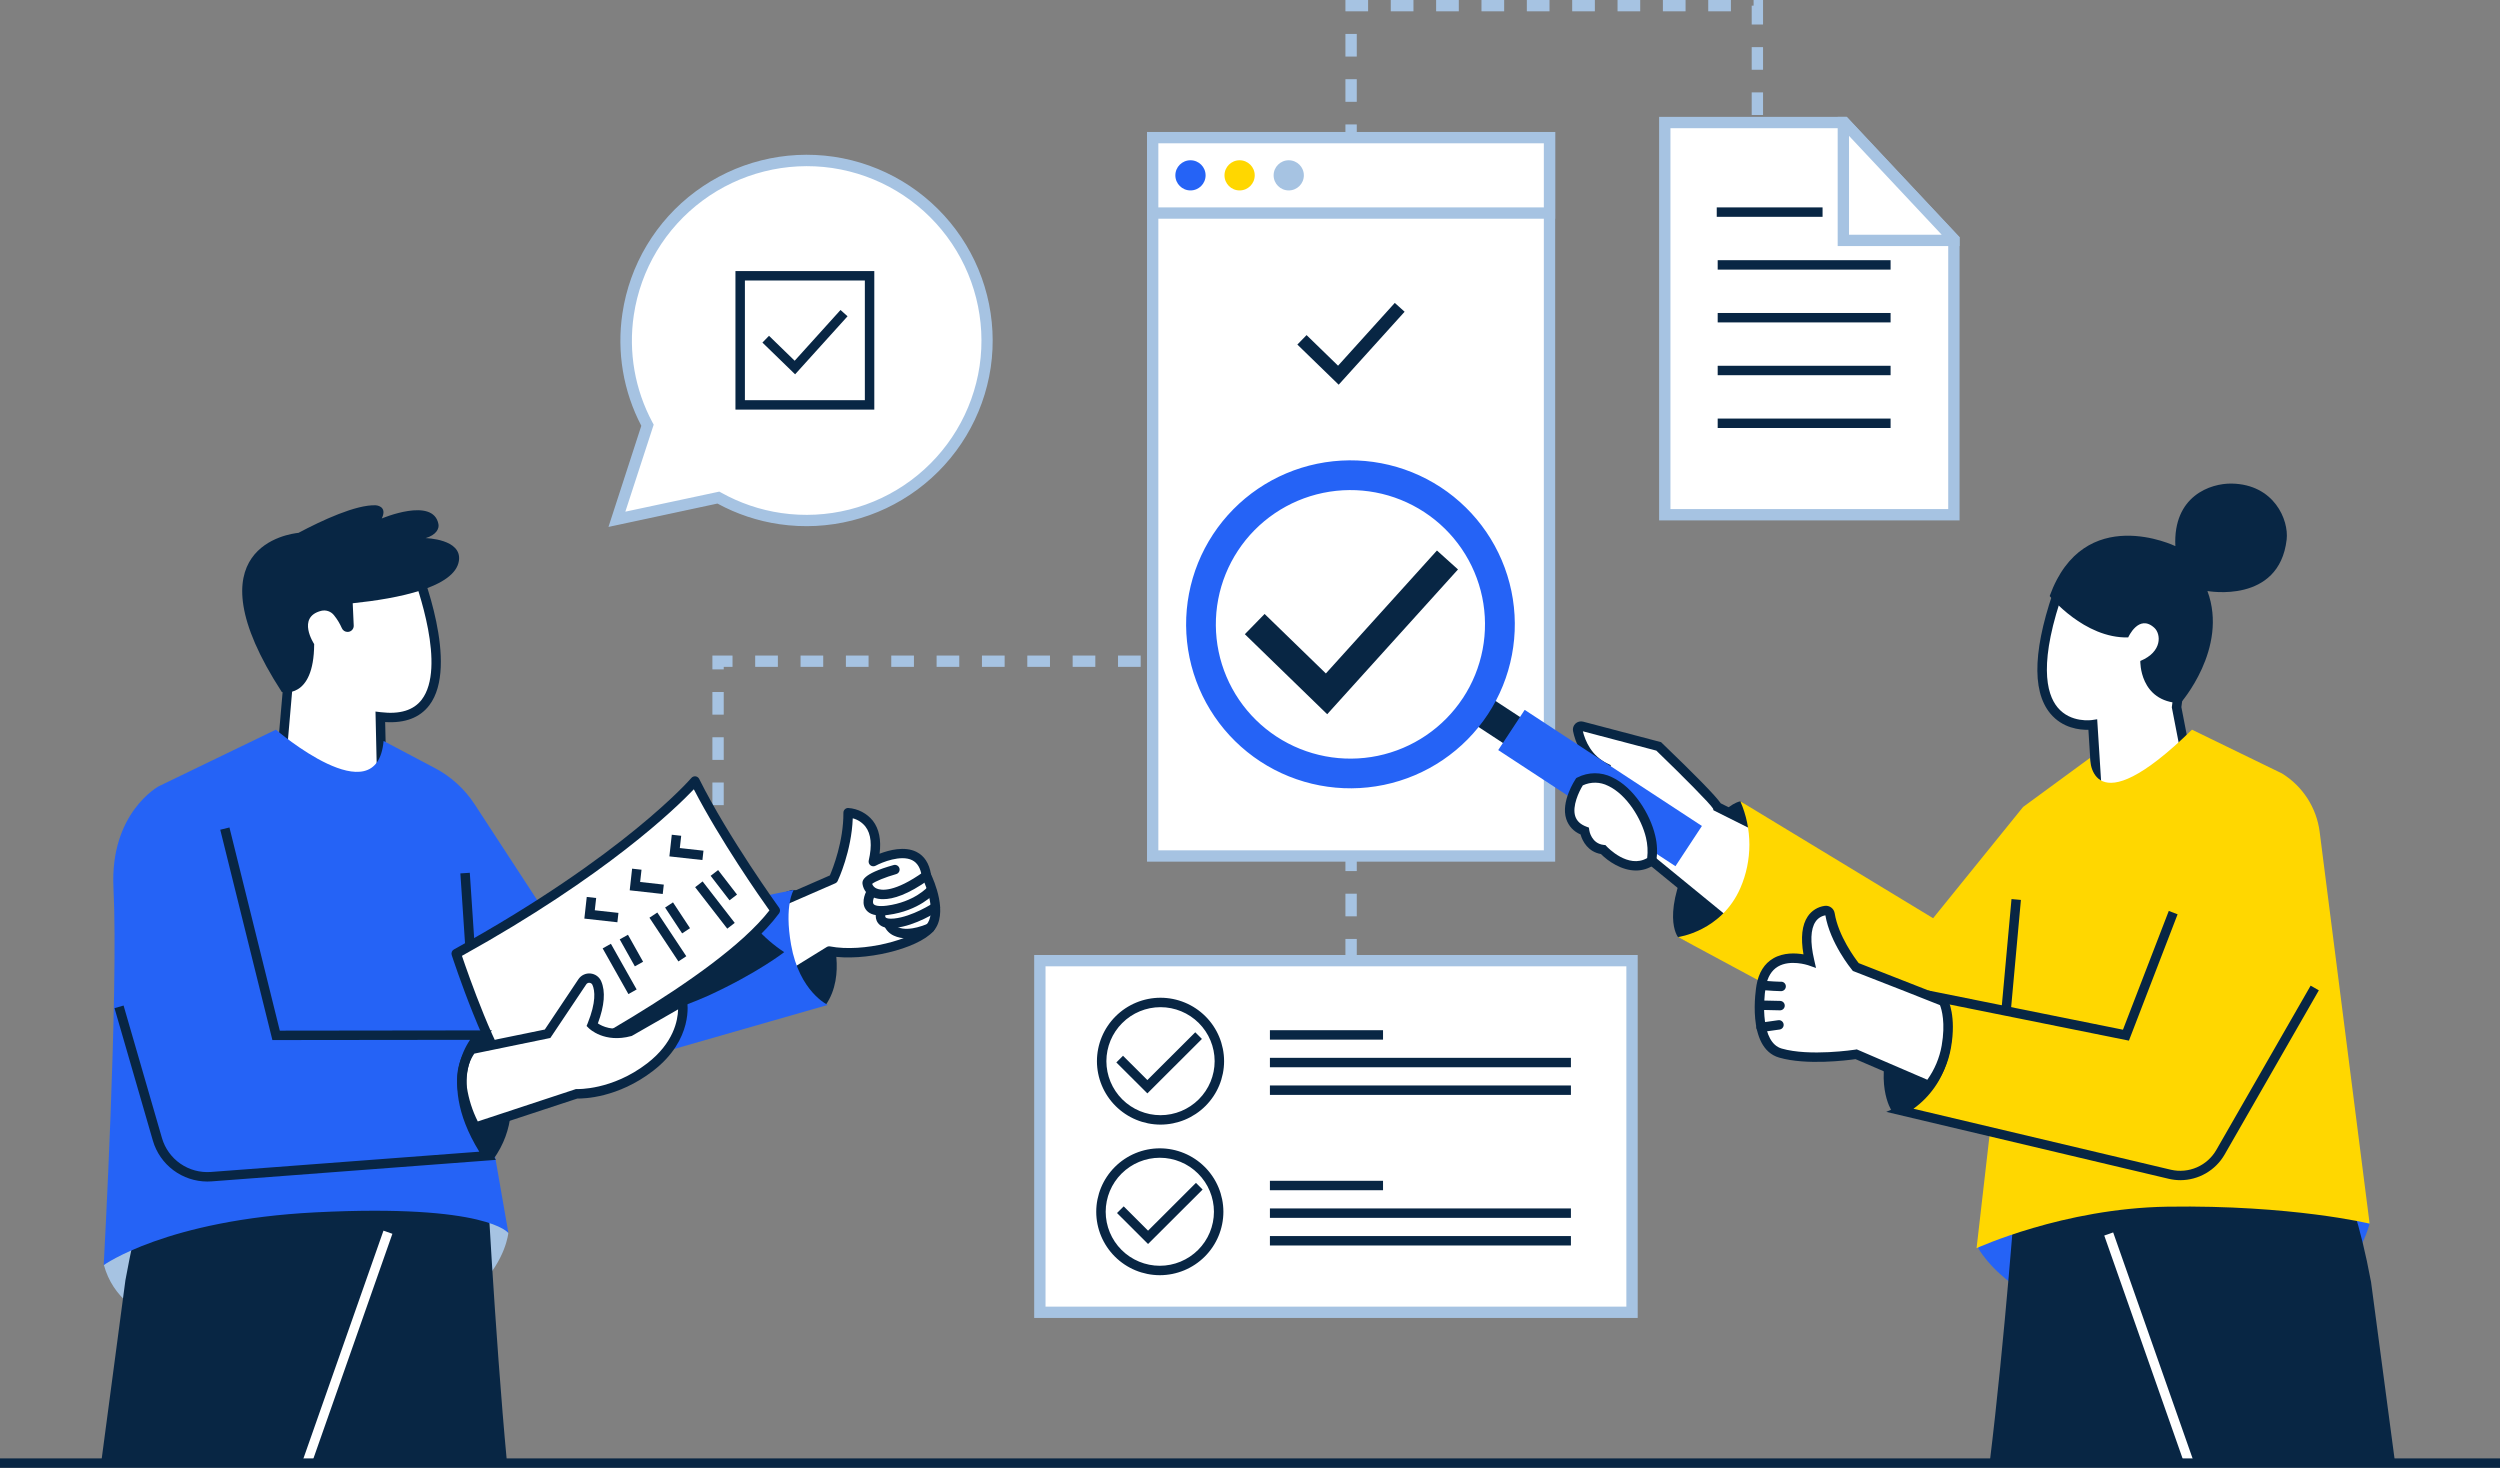 <svg width="637" height="374" viewBox="0 0 637 374" fill="none" xmlns="http://www.w3.org/2000/svg">
<rect x="0" y="0" width="637" height="374" fill="#808080" stroke="none"/>
<g clip-path="url(#clip0_34_935)">
<path d="M184.407 216.68H181.519V210.915H184.407V216.68ZM184.407 205.15H181.519V199.385H184.407V205.15ZM184.407 193.62H181.519V187.855H184.407V193.62ZM184.407 182.09H181.519V176.325H184.407V182.09ZM184.407 170.56H181.519V167.034H186.646V169.917H184.407V170.56ZM302.202 169.917H296.424V167.034H302.202V169.917ZM290.646 169.917H284.868V167.034H290.646V169.917ZM279.091 169.917H273.313V167.034H279.091V169.917ZM267.535 169.917H261.757V167.034H267.535V169.917ZM255.98 169.917H250.202V167.034H255.98V169.917ZM244.424 169.917H238.646V167.034H244.424V169.917ZM232.869 169.917H227.091V167.034H232.869V169.917ZM221.313 169.917H215.535V167.034H221.313V169.917ZM209.757 169.917H203.98V167.034H209.757V169.917ZM198.202 169.917H192.424V167.034H198.202V169.917Z" fill="#A6C3E2"/>
<path d="M345.704 245.01H342.815V239.245H345.704V245.01ZM345.704 233.48H342.815V227.715H345.704V233.48ZM345.704 221.95H342.815V216.185H345.704V221.95ZM345.704 210.42H342.815V204.655H345.704V210.42ZM345.704 198.89H342.815V193.125H345.704V198.89ZM345.704 187.36H342.815V181.595H345.704V187.36ZM345.704 175.83H342.815V170.065H345.704V175.83ZM345.704 164.301H342.815V158.536H345.704V164.301ZM345.704 152.771H342.815V147.006H345.704V152.771ZM345.704 141.241H342.815V135.476H345.704V141.241ZM345.704 129.711H342.815V123.946H345.704V129.711ZM345.704 118.181H342.815V112.416H345.704V118.181ZM345.704 106.651H342.815V100.886H345.704V106.651ZM345.704 95.121H342.815V89.356H345.704V95.121ZM345.704 83.591H342.815V77.827H345.704V83.591ZM345.704 72.062H342.815V66.297H345.704V72.062ZM345.704 60.532H342.815V54.767H345.704V60.532ZM345.704 49.002H342.815V43.237H345.704V49.002ZM449.222 40.835H446.333V35.07H449.222V40.835ZM345.704 37.472H342.815V31.707H345.704V37.472ZM449.222 29.305H446.333V23.54H449.222V29.305ZM345.704 25.942H342.815V20.177H345.704V25.942ZM449.222 17.775H446.333V12.01H449.222V17.775ZM345.704 14.412H342.815V8.647H345.704V14.412ZM449.222 6.245H446.333V1.441H446.815V-3.05176e-05H449.222V6.245ZM441.037 2.882H435.259V-3.05176e-05H441.037V2.882ZM429.481 2.882H423.704V-3.05176e-05H429.481V2.882ZM417.926 2.882H412.148V-3.05176e-05H417.926V2.882ZM406.37 2.882H400.593V-3.05176e-05H406.37V2.882ZM394.815 2.882H389.037V-3.05176e-05H394.815V2.882ZM383.259 2.882H377.481V-3.05176e-05H383.259V2.882ZM371.704 2.882H365.926V-3.05176e-05H371.704V2.882ZM360.148 2.882H354.37V-3.05176e-05H360.148V2.882ZM348.593 2.882H342.815V-3.05176e-05H348.593V2.882Z" fill="#A6C3E2"/>
<path d="M394.815 35.07H293.704V218.107H394.815V35.07Z" fill="white"/>
<path d="M396.259 219.548H292.259V33.629H396.259V219.548ZM295.148 216.665H393.37V36.511H295.148V216.665Z" fill="#A6C3E2"/>
<path d="M341.096 98.023L330.566 87.795L332.916 85.383L340.937 93.18L355.391 77.183L357.895 79.431L341.096 98.023Z" fill="#082644"/>
<path d="M394.815 35.07H293.704V54.286H394.815V35.07Z" fill="white"/>
<path d="M396.259 55.728H292.259V33.629H396.259V55.728ZM295.148 52.845H393.37V36.511H295.148V52.845Z" fill="#A6C3E2"/>
<path d="M303.333 48.522C305.461 48.522 307.185 46.801 307.185 44.678C307.185 42.556 305.461 40.835 303.333 40.835C301.206 40.835 299.481 42.556 299.481 44.678C299.481 46.801 301.206 48.522 303.333 48.522Z" fill="#2563F6"/>
<path d="M315.852 48.522C317.979 48.522 319.704 46.801 319.704 44.678C319.704 42.556 317.979 40.835 315.852 40.835C313.725 40.835 312 42.556 312 44.678C312 46.801 313.725 48.522 315.852 48.522Z" fill="#FFD700"/>
<path d="M328.37 48.522C330.498 48.522 332.222 46.801 332.222 44.678C332.222 42.556 330.498 40.835 328.37 40.835C326.243 40.835 324.519 42.556 324.519 44.678C324.519 46.801 326.243 48.522 328.37 48.522Z" fill="#A6C3E2"/>
<path d="M415.841 244.774H264.954V334.371H415.841V244.774Z" fill="white"/>
<path d="M417.286 335.812H263.51V243.333H417.286V335.812ZM266.399 332.93H414.397V246.215H266.399V332.93Z" fill="#A6C3E2"/>
<path d="M295.697 285.345C303.978 285.345 310.69 278.647 310.69 270.385C310.69 262.123 303.978 255.425 295.697 255.425C287.416 255.425 280.704 262.123 280.704 270.385C280.704 278.647 287.416 285.345 295.697 285.345Z" fill="white"/>
<path d="M295.697 286.551C291.402 286.544 287.286 284.839 284.249 281.809C281.213 278.778 279.505 274.67 279.5 270.385C279.505 266.1 281.213 261.993 284.25 258.963C287.286 255.933 291.403 254.229 295.697 254.224C299.992 254.228 304.11 255.931 307.148 258.961C310.185 261.991 311.894 266.1 311.899 270.385C311.894 274.671 310.185 278.78 307.148 281.81C304.111 284.841 299.992 286.546 295.697 286.551ZM295.697 256.626C292.041 256.631 288.537 258.082 285.952 260.661C283.367 263.241 281.913 266.737 281.907 270.385C281.911 274.033 283.365 277.531 285.95 280.111C288.535 282.692 292.041 284.144 295.697 284.149C299.354 284.145 302.861 282.694 305.447 280.113C308.033 277.533 309.488 274.034 309.491 270.385C309.486 266.737 308.031 263.239 305.445 260.66C302.859 258.08 299.354 256.63 295.697 256.626Z" fill="#082644"/>
<path d="M292.346 278.595L284.44 270.707L286.14 269.006L292.346 275.199L304.551 263.025L306.251 264.721L292.346 278.595Z" fill="#082644"/>
<path d="M352.396 262.497H323.575V264.899H352.396V262.497Z" fill="#082644"/>
<path d="M400.27 269.535H323.575V271.937H400.27V269.535Z" fill="#082644"/>
<path d="M400.27 276.577H323.575V278.98H400.27V276.577Z" fill="#082644"/>
<path d="M295.524 323.72C303.804 323.72 310.517 317.022 310.517 308.76C310.517 300.498 303.804 293.8 295.524 293.8C287.243 293.8 280.53 300.498 280.53 308.76C280.53 317.022 287.243 323.72 295.524 323.72Z" fill="white"/>
<path d="M295.524 324.921C291.229 324.916 287.112 323.212 284.075 320.182C281.037 317.153 279.328 313.045 279.322 308.76C279.327 304.474 281.036 300.365 284.073 297.335C287.11 294.304 291.228 292.599 295.524 292.594C299.818 292.601 303.935 294.306 306.971 297.337C310.008 300.367 311.716 304.475 311.721 308.76C311.716 313.045 310.008 317.152 306.971 320.182C303.935 323.212 299.818 324.916 295.524 324.921ZM295.524 294.996C291.866 295 288.36 296.452 285.774 299.032C283.188 301.612 281.733 305.111 281.729 308.76C281.734 312.409 283.19 315.906 285.775 318.485C288.361 321.065 291.867 322.515 295.524 322.519C299.179 322.514 302.684 321.063 305.269 318.484C307.854 315.904 309.308 312.408 309.313 308.76C309.31 305.112 307.856 301.614 305.271 299.034C302.685 296.453 299.18 295.001 295.524 294.996Z" fill="#082644"/>
<path d="M292.524 316.97L284.613 309.077L286.318 307.381L292.524 313.574L304.725 301.395L306.429 303.096L292.524 316.97Z" fill="#082644"/>
<path d="M352.396 300.867H323.575V303.269H352.396V300.867Z" fill="#082644"/>
<path d="M400.27 307.91H323.575V310.312H400.27V307.91Z" fill="#082644"/>
<path d="M400.27 314.948H323.575V317.35H400.27V314.948Z" fill="#082644"/>
<path d="M497.852 61.012V131.152H424.185V31.227H469.926L497.852 61.012Z" fill="white"/>
<path d="M499.296 132.593H422.741V29.785H470.552L499.296 60.445V132.593ZM425.63 129.711H496.407V61.584L469.3 32.668H425.63V129.711Z" fill="#A6C3E2"/>
<path d="M497.852 61.012V61.252H469.685V31.227H469.926L497.852 61.012Z" fill="white"/>
<path d="M499.296 62.694H468.241V29.785H470.552L499.296 60.445V62.694ZM471.13 59.811H494.746L471.13 34.623V59.811Z" fill="#A6C3E2"/>
<path d="M464.389 52.845H437.426V55.247H464.389V52.845Z" fill="#082644"/>
<path d="M481.722 66.297H437.667V68.699H481.722V66.297Z" fill="#082644"/>
<path d="M481.722 79.748H437.667V82.15H481.722V79.748Z" fill="#082644"/>
<path d="M481.722 93.2H437.667V95.602H481.722V93.2Z" fill="#082644"/>
<path d="M481.722 106.651H437.667V109.053H481.722V106.651Z" fill="#082644"/>
<path d="M212.237 41.359C206.263 40.48 200.173 40.784 194.317 42.254C188.46 43.723 182.952 46.33 178.105 49.924C173.258 53.519 169.168 58.031 166.07 63.202C162.971 68.374 160.923 74.104 160.044 80.065C158.592 89.781 160.319 99.704 164.97 108.362L157.184 132.31L183.054 126.766C187.94 129.501 193.289 131.317 198.833 132.123C204.807 133.002 210.896 132.698 216.753 131.228C222.609 129.759 228.118 127.153 232.965 123.559C237.812 119.965 241.902 115.454 245.002 110.283C248.102 105.111 250.15 99.382 251.03 93.421C252.803 81.384 249.713 69.138 242.438 59.375C235.163 49.612 224.3 43.131 212.237 41.359Z" fill="white"/>
<path d="M155.037 134.26L163.405 108.491C158.806 99.694 157.12 89.668 158.59 79.854C160.436 67.443 167.141 56.269 177.233 48.785C187.326 41.3 199.982 38.116 212.425 39.932C224.863 41.774 236.061 48.465 243.562 58.534C251.063 68.604 254.254 81.232 252.436 93.647C250.589 106.057 243.884 117.23 233.792 124.714C223.699 132.198 211.044 135.383 198.601 133.569C193.065 132.764 187.716 130.982 182.804 128.308L155.037 134.26ZM183.281 125.262L183.762 125.527C188.497 128.176 193.678 129.936 199.049 130.72C210.731 132.424 222.614 129.437 232.091 122.412C241.568 115.387 247.867 104.899 249.605 93.248C251.314 81.592 248.32 69.735 241.28 60.278C234.239 50.822 223.727 44.538 212.049 42.805C200.368 41.103 188.487 44.092 179.01 51.116C169.533 58.14 163.234 68.626 161.494 80.277C160.084 89.679 161.758 99.284 166.265 107.66L166.559 108.203L159.337 130.374L183.281 125.262Z" fill="#A6C3E2"/>
<path d="M195.101 86.426L202.535 93.647L215.059 79.787" fill="white"/>
<path d="M202.593 95.376L194.263 87.286L195.944 85.561L202.482 91.917L214.163 78.984L215.954 80.589L202.593 95.376Z" fill="#082644"/>
<path d="M222.772 104.369H187.393V69.069H222.772V104.369ZM189.8 101.967H220.364V71.471H189.8V101.967Z" fill="#082644"/>
<path d="M201.741 226.754C201.741 226.754 208 226.274 211.852 237.803C211.852 237.803 215.704 248.372 210.407 256.059L200.778 257.981L193.556 229.636L201.741 226.754Z" fill="#082644"/>
<path d="M191.63 232.999L212.362 223.944C212.362 223.944 216.161 215.868 216.103 207.052C216.103 207.052 225.357 207.36 222.526 219.543C222.526 219.543 234.563 213.043 236.056 223.112C236.056 223.112 240.659 232.312 236.913 236.487C233.167 240.662 219.787 243.967 211.274 242.334L197.364 250.923L191.63 232.999Z" fill="white"/>
<path d="M197.364 252.115C197.222 252.115 197.082 252.089 196.95 252.038C196.778 251.976 196.623 251.875 196.496 251.743C196.369 251.612 196.274 251.453 196.218 251.279L190.484 233.364C190.4 233.085 190.421 232.784 190.543 232.519C190.666 232.254 190.881 232.042 191.148 231.923L211.452 223.055C212.189 221.345 214.948 214.407 214.9 207.081C214.898 206.92 214.929 206.76 214.992 206.611C215.055 206.462 215.148 206.328 215.266 206.216C215.38 206.103 215.517 206.014 215.668 205.955C215.819 205.896 215.98 205.869 216.142 205.875C217.353 205.959 218.534 206.29 219.611 206.85C220.688 207.41 221.638 208.185 222.401 209.128C223.995 211.193 224.568 214.013 224.115 217.53C226.523 216.603 230.485 215.551 233.494 217.05C235.507 218.054 236.759 219.975 237.211 222.762C237.876 224.145 241.79 232.85 237.809 237.299C233.735 241.834 220.153 245.058 211.51 243.607L197.995 251.952C197.804 252.063 197.585 252.119 197.364 252.115ZM193.108 233.667L198.043 249.083L210.643 241.306C210.899 241.147 211.205 241.09 211.5 241.147C219.96 242.766 232.686 239.384 236.017 235.675C238.637 232.759 236.157 226 234.977 223.641C234.924 223.527 234.887 223.405 234.867 223.281C234.554 221.186 233.754 219.846 232.421 219.178C229.561 217.737 224.717 219.711 223.099 220.59C222.895 220.7 222.663 220.749 222.432 220.731C222.201 220.713 221.979 220.629 221.794 220.489C221.61 220.348 221.471 220.157 221.392 219.939C221.314 219.721 221.3 219.485 221.351 219.26C222.247 215.416 221.968 212.495 220.514 210.612C219.696 209.577 218.561 208.836 217.283 208.503C216.975 216.896 213.6 224.16 213.431 224.482C213.306 224.744 213.091 224.952 212.824 225.068L193.108 233.667Z" fill="#082644"/>
<path d="M225.049 229.108C224.16 229.127 223.277 228.964 222.454 228.628C221.752 228.349 221.135 227.892 220.665 227.302C220.194 226.712 219.887 226.01 219.772 225.265C219.676 224.573 219.43 222.728 227.693 220.413C228 220.327 228.328 220.366 228.606 220.522C228.884 220.678 229.089 220.937 229.176 221.244C229.219 221.395 229.231 221.554 229.213 221.711C229.194 221.867 229.145 222.019 229.068 222.156C228.99 222.294 228.886 222.415 228.762 222.512C228.637 222.609 228.495 222.681 228.343 222.723C225.637 223.487 222.926 224.592 222.218 225.212C222.317 225.486 222.475 225.736 222.68 225.943C222.885 226.151 223.134 226.311 223.407 226.413C224.524 226.893 227.919 227.441 235.358 222.132C235.486 222.041 235.631 221.975 235.785 221.939C235.939 221.904 236.098 221.899 236.254 221.925C236.409 221.95 236.558 222.007 236.692 222.09C236.826 222.174 236.942 222.283 237.033 222.411C237.126 222.539 237.192 222.684 237.228 222.838C237.264 222.991 237.27 223.15 237.244 223.306C237.219 223.462 237.163 223.611 237.079 223.745C236.996 223.879 236.887 223.996 236.759 224.088C231.328 227.96 227.582 229.108 225.049 229.108Z" fill="#082644"/>
<path d="M224.481 233.273C222.555 233.273 221.255 232.735 220.543 231.645C219.233 229.651 220.807 226.941 220.99 226.639C221.156 226.367 221.423 226.172 221.732 226.096C222.042 226.021 222.369 226.071 222.642 226.235C222.915 226.4 223.111 226.666 223.188 226.975C223.265 227.284 223.216 227.61 223.051 227.883C222.7 228.469 222.199 229.805 222.57 230.328C222.83 230.722 223.86 231.039 225.969 230.761C232.984 229.833 236.383 226.019 236.417 225.957C236.521 225.838 236.647 225.74 236.789 225.67C236.931 225.6 237.085 225.558 237.243 225.547C237.401 225.537 237.559 225.557 237.709 225.607C237.859 225.658 237.997 225.737 238.117 225.841C238.236 225.945 238.333 226.07 238.404 226.211C238.474 226.352 238.516 226.506 238.526 226.663C238.537 226.82 238.517 226.978 238.466 227.127C238.416 227.276 238.336 227.414 238.232 227.532C238.073 227.72 234.193 232.072 226.282 233.119C225.686 233.211 225.084 233.262 224.481 233.273Z" fill="#082644"/>
<path d="M227.043 236.487C225.439 236.487 224.303 236.031 223.672 235.123C222.632 233.682 223.431 231.851 223.523 231.645C223.658 231.356 223.902 231.133 224.202 231.024C224.501 230.915 224.832 230.929 225.121 231.063C225.41 231.196 225.634 231.437 225.745 231.734C225.856 232.031 225.845 232.36 225.714 232.649C225.603 232.903 225.459 233.494 225.632 233.734C225.805 233.975 226.474 234.181 227.823 234.042C232.459 233.561 237.616 230.199 237.669 230.165C237.8 230.077 237.948 230.017 238.103 229.986C238.258 229.956 238.417 229.956 238.572 229.988C238.727 230.019 238.874 230.08 239.005 230.168C239.136 230.257 239.248 230.37 239.335 230.501C239.511 230.767 239.574 231.092 239.511 231.404C239.448 231.716 239.263 231.991 238.998 232.168C238.767 232.317 233.302 235.896 228.068 236.429C227.728 236.467 227.385 236.487 227.043 236.487Z" fill="#082644"/>
<path d="M230.967 239.072C229.87 239.095 228.782 238.872 227.784 238.418C227.211 238.17 226.693 237.809 226.261 237.358C225.829 236.907 225.493 236.374 225.271 235.791C225.224 235.64 225.207 235.481 225.222 235.324C225.236 235.167 225.282 235.014 225.356 234.874C225.429 234.735 225.53 234.611 225.652 234.51C225.774 234.409 225.914 234.333 226.065 234.287C226.367 234.194 226.692 234.224 226.972 234.368C227.252 234.513 227.464 234.761 227.563 235.06C227.834 235.622 228.309 236.06 228.892 236.285C230.042 236.795 232.291 237.049 236.465 235.363C236.612 235.304 236.768 235.274 236.926 235.275C237.084 235.276 237.24 235.308 237.386 235.37C237.531 235.431 237.663 235.521 237.773 235.634C237.884 235.746 237.971 235.88 238.03 236.026C238.09 236.172 238.12 236.329 238.119 236.487C238.118 236.645 238.085 236.801 238.023 236.947C237.962 237.092 237.872 237.224 237.759 237.335C237.646 237.445 237.512 237.533 237.366 237.592C235.345 238.484 233.174 238.986 230.967 239.072Z" fill="#082644"/>
<path d="M129.519 314.189C129.519 314.189 127.111 341.092 77.793 341.87C53.088 342.259 30.858 338.507 26.482 322.356L31.296 302.179L126.697 305.061L129.519 314.189Z" fill="#A6C3E2"/>
<path d="M40.974 294.492C40.974 294.492 37.647 295.597 31.956 326.199L25.827 372.319H78.361L104.019 294.492H40.974Z" fill="#082644"/>
<path d="M123.717 294.252C123.717 294.252 126.148 340.611 129.148 372.319H59.535L74.244 298.215L123.717 294.252Z" fill="#082644"/>
<path d="M97.708 313.573L77.199 371.943L79.471 372.737L99.98 314.368L97.708 313.573Z" fill="white"/>
<path d="M70.71 205.174L73.599 171.728L77.1 143.134L105.637 144.267C105.637 144.267 122.566 185.732 96.888 182.662L97.437 206.822L70.71 205.174Z" fill="white"/>
<path d="M98.689 208.1L69.406 206.298L72.42 171.627L76.055 141.889L106.48 143.1L106.769 143.816C107.197 144.858 117.144 169.556 109.369 179.727C106.961 182.873 103.191 184.3 98.14 183.983L98.689 208.1ZM72.02 204.05L96.224 205.539L95.675 181.302L97.052 181.47C101.867 182.047 105.387 180.99 107.452 178.271C113.711 170.066 106.383 149.533 104.818 145.435L78.178 144.378L74.808 171.877L72.02 204.05Z" fill="#082644"/>
<path d="M116.933 142.879C117.756 137.306 108.449 137.114 108.449 137.114C111.155 136.307 111.944 134.712 111.718 133.549C110.394 126.526 97.274 132.108 97.274 132.108C98.824 128.913 95.752 128.745 95.752 128.745C90.721 128.548 82.044 132.589 76.045 135.774C73.956 135.976 47.768 139.252 71.803 176.32C71.803 176.32 79.989 178.482 80.051 164.113C80.051 164.113 75.496 157.253 81.847 155.639C82.442 155.494 83.066 155.523 83.644 155.723C84.222 155.924 84.73 156.286 85.107 156.768C85.913 157.769 86.584 158.872 87.1 160.049C87.222 160.343 87.431 160.593 87.7 160.765C87.968 160.937 88.283 161.022 88.602 161.01H88.65C89.06 160.99 89.446 160.809 89.723 160.507C90 160.204 90.145 159.805 90.129 159.396L89.873 153.708C101.366 152.521 115.921 149.677 116.933 142.879Z" fill="#082644"/>
<path d="M70.296 185.919C70.296 185.919 96.036 208.061 97.741 188.802L110.799 195.695C114.897 197.854 118.377 201.018 120.91 204.89L143.024 238.764L202.246 226.754C202.246 226.754 199.762 230.52 201.577 240.763C203.691 252.696 210.913 256.059 210.913 256.059L123.765 281.04L129.543 314.189C129.543 314.189 124.246 306.694 80.431 308.904C42.394 310.826 26.424 322.356 26.424 322.356C26.424 322.356 30.237 252.735 28.913 226.274C27.95 207.057 40.468 200.331 40.468 200.331L70.296 185.919Z" fill="#2563F6"/>
<path d="M124.222 262.785C124.222 262.785 136.741 280.08 125.667 295.453C125.667 295.453 118.926 289.207 117.544 277.442C117.544 277.442 117 266.628 124.222 262.785Z" fill="#082644"/>
<path d="M192.593 236.362C194.716 238.75 197.144 240.85 199.815 242.608C199.815 242.608 193.074 247.892 180.556 253.657C174.325 256.539 154.117 263.52 154.117 263.52L139.504 237.429L179.241 217.035C179.241 217.035 188.5 231.697 192.593 236.362Z" fill="#082644"/>
<path d="M197.537 231.995C197.537 231.995 184.677 214.249 177.074 199.015C177.074 199.015 160.463 218.587 116.244 242.982C116.244 242.982 125.017 269.756 131.651 276.789C131.632 276.789 183.194 251.452 197.537 231.995Z" fill="white"/>
<path d="M131.632 277.99C131.468 277.99 131.305 277.957 131.154 277.891C131.004 277.826 130.868 277.73 130.756 277.61C124.015 270.467 115.459 244.462 115.098 243.357C115.008 243.089 115.015 242.798 115.118 242.534C115.221 242.271 115.413 242.052 115.661 241.916C159.183 217.895 175.991 198.419 176.155 198.227C176.284 198.076 176.449 197.959 176.635 197.886C176.82 197.813 177.021 197.787 177.219 197.809C177.417 197.834 177.605 197.907 177.768 198.022C177.931 198.137 178.063 198.29 178.153 198.467C185.621 213.437 198.375 231.102 198.51 231.279C198.667 231.487 198.752 231.74 198.752 232C198.752 232.26 198.667 232.513 198.51 232.721C184.157 252.187 134.285 276.837 132.171 277.879C132.002 277.956 131.818 277.994 131.632 277.99ZM117.703 243.549C119.268 248.166 126.336 268.487 131.926 275.3C138.508 271.994 182.385 249.54 196.045 231.976C193.637 228.613 183.526 214.138 176.786 201.11C172.245 205.885 154.551 223.108 117.703 243.549Z" fill="#082644"/>
<path d="M120.183 267.368L139.519 263.405L148.373 250.155C148.584 249.84 148.875 249.588 149.217 249.425C149.559 249.262 149.939 249.194 150.316 249.228C150.693 249.262 151.055 249.397 151.362 249.618C151.669 249.84 151.911 250.139 152.061 250.486C152.875 252.35 153.101 255.588 150.877 261.137C150.877 261.137 154.281 264.533 160.507 262.838L173.849 255.19C173.849 255.19 175.553 264.25 165.615 271.898C156.135 279.2 146.881 278.696 146.881 278.696L121.126 287.194C119.432 284.081 118.292 280.699 117.756 277.197C116.99 271 120.183 267.368 120.183 267.368Z" fill="white"/>
<path d="M120.592 288.641L120.11 287.79C118.334 284.541 117.143 281.006 116.591 277.346C115.748 270.692 119.143 266.739 119.287 266.575L119.557 266.273L138.816 262.324L147.391 249.487C147.723 248.996 148.181 248.603 148.717 248.35C149.253 248.096 149.848 247.991 150.439 248.046C151.033 248.098 151.601 248.309 152.085 248.658C152.568 249.006 152.947 249.479 153.183 250.025C154.315 252.615 154.031 256.227 152.336 260.762C153.439 261.502 156.063 262.775 160.083 261.723L174.758 253.311L175.071 254.973C175.144 255.372 176.79 264.851 166.405 272.854C157.416 279.777 148.691 279.94 147.112 279.907L120.592 288.641ZM120.861 268.463C120.197 269.39 118.382 272.407 118.969 277.058C119.429 280.08 120.363 283.011 121.738 285.744L146.741 277.495H146.967C147.054 277.495 155.918 277.86 164.903 270.942C171.619 265.773 172.707 260.037 172.78 257.193L160.993 263.947L160.844 263.991C154.002 265.85 150.184 262.141 150.025 261.983L149.461 261.42L149.76 260.685C151.912 255.314 151.599 252.432 150.959 250.962C150.895 250.811 150.791 250.68 150.657 250.585C150.524 250.489 150.367 250.432 150.203 250.419C150.042 250.401 149.879 250.429 149.733 250.498C149.586 250.568 149.462 250.677 149.375 250.813L140.227 264.476L120.861 268.463Z" fill="#082644"/>
<path d="M52.814 301.054C49.691 301.046 46.656 300.03 44.16 298.159C41.663 296.288 39.84 293.662 38.962 290.673L29.178 256.876L31.489 256.208L41.277 290.005C42.049 292.643 43.704 294.938 45.967 296.505C48.229 298.073 50.962 298.819 53.709 298.619L122.123 293.449C116.008 283.515 115.941 275.958 117.034 271.283C117.547 269.023 118.472 266.877 119.764 264.951L69.406 265.009L56.121 211.414L58.462 210.838L71.293 262.607L125.397 262.54L123.11 264.634C122.677 265.038 112.517 274.819 125.224 293.829L126.365 295.534L53.892 301.016C53.531 301.045 53.17 301.054 52.814 301.054Z" fill="#082644"/>
<path d="M172.37 212.822L171.889 217.146L179.111 217.948" fill="white"/>
<path d="M178.976 219.139L170.56 218.207L171.171 212.688L173.569 212.957L173.218 216.084L179.246 216.752L178.976 219.139Z" fill="#082644"/>
<path d="M162.259 221.469L161.778 225.793L169 226.595" fill="white"/>
<path d="M168.865 227.787L160.449 226.855L161.06 221.335L163.458 221.604L163.107 224.731L169.135 225.399L168.865 227.787Z" fill="#082644"/>
<path d="M150.704 228.676L150.222 232.999L157.444 233.802" fill="white"/>
<path d="M157.31 234.993L148.893 234.061L149.505 228.541L151.903 228.81L151.551 231.938L157.579 232.605L157.31 234.993Z" fill="#082644"/>
<path d="M182.976 221.694L181.068 223.158L185.882 229.403L187.791 227.938L182.976 221.694Z" fill="#082644"/>
<path d="M179.026 224.586L177.121 226.055L185.305 236.624L187.21 235.155L179.026 224.586Z" fill="#082644"/>
<path d="M171.477 229.923L169.466 231.243L173.806 237.825L175.817 236.505L171.477 229.923Z" fill="#082644"/>
<path d="M167.485 232.508L165.477 233.833L172.859 244.973L174.867 243.649L167.485 232.508Z" fill="#082644"/>
<path d="M160.004 238.177L157.904 239.35L161.759 246.225L163.86 245.053L160.004 238.177Z" fill="#082644"/>
<path d="M155.656 240.473L153.557 241.65L160.118 253.292L162.216 252.114L155.656 240.473Z" fill="#082644"/>
<path d="M119.704 222.384L117.302 222.543L118.542 241.171L120.944 241.012L119.704 222.384Z" fill="#082644"/>
<path d="M338.169 181.985L317.186 161.596L322.222 156.436L337.832 171.598L366.133 140.27L371.497 145.094L338.169 181.985Z" fill="#082644"/>
<path d="M534.945 211.439L533.246 184.665C533.246 184.665 510.65 188.312 525.234 148.557L557.671 156.657L554.594 180.197L560.069 208.426L534.945 211.439Z" fill="white"/>
<path d="M533.823 212.784L532.124 185.953C529.952 186.006 525.537 185.573 522.412 181.797C517.516 175.878 518.079 164.555 524.107 148.168L524.478 147.155L559.005 155.773L555.813 180.169L561.494 209.474L533.823 212.784ZM534.363 183.267L536.062 210.093L558.644 207.369L553.376 180.217L556.337 157.56L526.004 149.989C519.336 168.634 521.363 176.743 524.276 180.255C527.612 184.291 533.005 183.474 533.058 183.464L534.363 183.267Z" fill="#082644"/>
<path d="M542.264 162.417C542.264 162.417 544.946 156.321 548.927 159.967C550.622 161.514 551.036 166.078 545.35 168.413C545.35 168.413 545.056 178.819 555.577 179.174C555.577 179.174 567.878 165.242 562.452 150.59C562.452 150.59 580.724 153.986 582.641 137.479C583.214 132.521 579.487 123.413 568.639 123.216C563.271 123.12 553.67 126.343 554.281 139.151C554.281 139.151 530.968 127.857 522.258 151.863C522.258 151.863 531.064 162.696 542.264 162.417Z" fill="#082644"/>
<path d="M427.556 238.764C427.556 238.764 422.741 232.999 431.889 215.705C431.889 215.705 438.63 205.136 443.444 204.175L455.482 213.783L439.593 244.529L427.556 238.764Z" fill="#082644"/>
<path d="M503.938 317.845C503.938 317.845 515.758 340.559 557.348 337.061C581.967 334.991 599.401 327.933 603.778 311.782L598.963 297.37L507 306.017L503.938 317.845Z" fill="#2563F6"/>
<path d="M591.755 294.012C591.755 294.012 598.457 296.077 604.148 326.68L610.278 372.799H557.743L528.715 294.012H591.755Z" fill="#082644"/>
<path d="M513.741 301.698C513.741 301.698 510.852 341.092 506.957 372.799H576.569L568.119 297.735L513.741 301.698Z" fill="#082644"/>
<path d="M538.436 314.021L536.164 314.816L556.673 373.186L558.945 372.391L538.436 314.021Z" fill="white"/>
<path d="M437.623 205.63C437.257 204.237 422.625 190.175 422.625 190.175L403.077 185.035C402.932 184.996 402.78 184.996 402.634 185.032C402.489 185.069 402.355 185.143 402.247 185.246C402.138 185.349 402.057 185.479 402.013 185.622C401.969 185.765 401.962 185.917 401.994 186.063C402.475 188.465 404.103 193.327 409.139 195.671L408.113 208.849L445.852 239.711L451.659 212.63L437.623 205.63Z" fill="white"/>
<path d="M446.617 241.906L406.866 209.392L407.877 196.392C403.034 193.75 401.377 188.994 400.814 186.303C400.742 185.959 400.759 185.601 400.865 185.264C400.97 184.928 401.16 184.624 401.416 184.382C401.674 184.137 401.99 183.962 402.335 183.874C402.679 183.786 403.041 183.787 403.385 183.877L423.237 189.099L423.458 189.316C432.096 197.617 437.127 202.767 438.452 204.689L453.031 211.977L446.617 241.906ZM409.36 208.33L445.086 237.549L450.286 213.303L436.598 206.461L436.482 206.02C435.76 204.79 428.649 197.636 422.038 191.261L403.313 186.332C403.91 188.778 405.504 192.645 409.673 194.595L410.424 194.951L409.36 208.33Z" fill="#082644"/>
<path d="M377.453 176.242L373.098 182.86L385.297 190.852L389.652 184.234L377.453 176.242Z" fill="#082644"/>
<path d="M309.082 136.153C302.991 145.42 300.838 156.72 303.095 167.57C305.352 178.42 311.835 187.932 321.119 194.014C330.407 200.093 341.733 202.243 352.609 199.991C363.484 197.738 373.018 191.268 379.114 182.004C385.205 172.737 387.358 161.437 385.101 150.587C382.844 139.737 376.361 130.225 367.077 124.143C357.789 118.064 346.463 115.914 335.587 118.167C324.711 120.419 315.178 126.889 309.082 136.153ZM372.749 177.863C367.757 185.448 359.951 190.744 351.046 192.587C342.141 194.429 332.867 192.667 325.265 187.687C321.5 185.221 318.26 182.04 315.728 178.324C313.196 174.608 311.422 170.432 310.509 166.032C309.595 161.632 309.558 157.096 310.402 152.683C311.245 148.269 312.951 144.064 315.423 140.309C320.414 132.724 328.221 127.427 337.126 125.585C346.031 123.742 355.305 125.505 362.907 130.484C366.672 132.951 369.914 136.133 372.446 139.849C374.978 143.566 376.752 147.744 377.666 152.144C378.58 156.545 378.616 161.082 377.772 165.496C376.929 169.911 375.221 174.116 372.749 177.872V177.863Z" fill="#2563F6"/>
<path d="M388.49 180.874L381.746 191.123L426.903 220.708L433.647 210.46L388.49 180.874Z" fill="#2563F6"/>
<path d="M581.471 197.084L558.519 185.919C532.519 211.381 532.519 193.125 532.519 193.125L515.484 205.616L492.556 233.96L443.444 204.175C444.961 207.662 445.743 211.423 445.743 215.224C445.743 219.025 444.961 222.786 443.444 226.274C438.63 237.323 427.556 238.764 427.556 238.764L488.222 271.432L484.37 282.962L507 288.727L503.63 318.032C503.63 318.032 525.739 307.867 552.259 307.463C584.037 306.983 603.778 311.787 603.778 311.787L591.052 211.977C590.666 208.94 589.605 206.027 587.947 203.45C586.29 200.874 584.077 198.699 581.471 197.084Z" fill="#FFD700"/>
<path d="M555.562 300.709C554.568 300.707 553.578 300.591 552.611 300.363L480.615 283.303L483.913 281.862C486.302 280.592 488.412 278.856 490.117 276.758C491.821 274.659 493.086 272.241 493.836 269.645C496.725 260.08 493.201 255.055 493.051 254.844L491.26 252.36L494.265 252.96L540.93 262.367L552.606 232.101L554.85 232.966L542.451 265.153L496.205 255.833C497.231 258.514 498.227 263.424 496.138 270.366C494.711 275.255 491.687 279.527 487.548 282.506L553.155 298.052C555.367 298.559 557.685 298.343 559.765 297.437C561.846 296.53 563.579 294.981 564.71 293.017L588.751 251.14L590.84 252.336L566.814 294.209C565.673 296.18 564.033 297.818 562.059 298.958C560.084 300.099 557.844 300.703 555.562 300.709Z" fill="#082644"/>
<path d="M512.531 229.084L509.932 257.637L512.33 257.855L514.929 229.301L512.531 229.084Z" fill="#082644"/>
<path d="M494.963 253.657C494.963 253.657 498.146 264.442 494.144 272.263C494.144 272.263 489.667 281.521 481.963 282.962C481.963 282.962 477.148 275.756 482.444 262.304C482.444 262.304 485.815 253.657 494.963 253.657Z" fill="#082644"/>
<path d="M402.451 199.178C402.451 199.178 396.018 208.787 403.756 211.751C403.756 211.751 404.387 216.074 408.479 216.478C408.479 216.478 414.878 223.391 420.791 219.36C421.144 217.298 421.063 215.184 420.555 213.154C418.821 205.602 410.838 194.97 402.451 199.178Z" fill="white"/>
<path d="M416.843 221.806C413.183 221.806 409.765 219.466 407.916 217.607C404.714 217.064 403.212 214.422 402.726 212.616C401.87 212.263 401.102 211.731 400.473 211.054C399.844 210.377 399.369 209.573 399.081 208.695C397.636 204.266 401.305 198.741 401.459 198.506L401.637 198.246L401.922 198.102C403.285 197.403 404.794 197.033 406.327 197.022C407.86 197.011 409.374 197.36 410.747 198.04C416.284 200.62 420.468 207.461 421.739 212.88C422.286 215.081 422.366 217.372 421.975 219.605L421.874 220.086L421.479 220.35C420.12 221.298 418.501 221.807 416.843 221.806ZM403.299 200.115C402.336 201.653 400.544 205.4 401.373 207.97C401.763 209.185 402.687 210.055 404.194 210.627L404.854 210.876L404.955 211.578C404.955 211.708 405.523 214.941 408.614 215.282L409.067 215.33L409.375 215.661C409.601 215.902 414.84 221.426 419.703 218.635C419.907 216.896 419.803 215.135 419.394 213.432C418.282 208.695 414.517 202.455 409.726 200.221C408.733 199.718 407.638 199.448 406.525 199.429C405.411 199.411 404.308 199.646 403.299 200.115Z" fill="#082644"/>
<path d="M495.228 255.194C494.934 255.017 472.848 246.398 472.848 246.398C472.848 246.398 467.384 239.768 466.267 232.85C466.222 232.579 466.071 232.337 465.847 232.176C465.623 232.016 465.345 231.951 465.073 231.995C462.949 232.317 458.621 234.234 461.067 244.774C461.067 244.774 450.532 241.128 448.746 251.188C448.746 251.188 446.121 266.124 453.652 268.31C461.105 270.471 472.945 268.617 472.945 268.617L491.458 276.587C493.779 273.705 495.318 270.275 495.926 266.628C497.255 259.052 495.228 255.194 495.228 255.194Z" fill="white"/>
<path d="M491.771 278.033L472.781 269.866C470.711 270.164 460.301 271.499 453.315 269.472C444.85 267.012 447.446 251.644 447.561 250.991C448.124 247.806 449.559 245.519 451.822 244.198C454.446 242.66 457.547 242.829 459.526 243.17C458.784 238.904 459.15 235.656 460.619 233.494C461.105 232.772 461.738 232.16 462.477 231.699C463.217 231.238 464.045 230.938 464.909 230.818C465.494 230.729 466.09 230.874 466.569 231.22C467.049 231.566 467.372 232.086 467.47 232.668C468.409 238.481 472.651 244.198 473.604 245.404C495.488 253.945 495.753 254.109 495.868 254.176L496.152 254.354L496.306 254.647C496.398 254.815 498.512 258.97 497.125 266.844C496.483 270.72 494.842 274.362 492.363 277.413L491.771 278.033ZM473.099 267.378L491.082 275.122C492.938 272.531 494.188 269.558 494.742 266.422C495.748 260.657 494.742 257.198 494.308 256.112C491.983 255.151 480.345 250.602 472.41 247.513L472.117 247.402L471.919 247.157C471.688 246.878 466.32 240.302 465.106 233.225C464.599 233.311 464.116 233.5 463.684 233.779C463.253 234.058 462.883 234.422 462.598 234.849C461.327 236.713 461.206 240.057 462.242 244.52L462.723 246.638L460.662 245.922C460.619 245.922 456.175 244.424 453.021 246.278C451.399 247.239 450.359 248.959 449.92 251.414C449.246 255.257 448.664 265.629 453.974 267.171C461.081 269.232 472.632 267.464 472.752 267.445L473.099 267.378Z" fill="#082644"/>
<path d="M453.618 252.542C452.877 252.542 451.273 252.446 448.837 252.259C448.678 252.249 448.522 252.208 448.379 252.138C448.236 252.068 448.109 251.97 448.004 251.85C447.899 251.73 447.819 251.591 447.769 251.44C447.719 251.289 447.699 251.13 447.71 250.972C447.739 250.655 447.89 250.362 448.132 250.156C448.374 249.949 448.688 249.845 449.006 249.867C451.009 250.025 453.31 250.174 453.686 250.15C453.841 250.128 453.999 250.138 454.151 250.178C454.302 250.218 454.445 250.287 454.569 250.382C454.694 250.478 454.798 250.597 454.876 250.732C454.954 250.868 455.005 251.018 455.024 251.173C455.065 251.492 454.978 251.813 454.783 252.068C454.587 252.323 454.298 252.49 453.979 252.533C453.859 252.542 453.739 252.546 453.618 252.542Z" fill="#082644"/>
<path d="M453.556 257.433H453.527L448.38 257.318C448.221 257.315 448.065 257.28 447.92 257.217C447.774 257.153 447.643 257.062 447.534 256.947C447.424 256.833 447.338 256.698 447.281 256.551C447.224 256.403 447.196 256.246 447.2 256.088C447.204 255.93 447.239 255.775 447.303 255.63C447.367 255.486 447.458 255.356 447.573 255.247C447.687 255.138 447.822 255.053 447.97 254.996C448.117 254.939 448.275 254.912 448.433 254.916L453.58 255.031C453.737 255.034 453.893 255.068 454.038 255.132C454.182 255.195 454.313 255.286 454.422 255.4C454.531 255.514 454.617 255.648 454.674 255.795C454.731 255.942 454.758 256.099 454.754 256.256C454.748 256.57 454.619 256.868 454.395 257.088C454.171 257.308 453.87 257.432 453.556 257.433Z" fill="#082644"/>
<path d="M448.717 262.982C448.427 262.981 448.147 262.876 447.929 262.687C447.711 262.497 447.568 262.235 447.527 261.949C447.483 261.634 447.566 261.314 447.757 261.059C447.948 260.805 448.233 260.636 448.548 260.589L453.108 259.946C453.424 259.902 453.744 259.985 453.999 260.177C454.254 260.369 454.421 260.654 454.466 260.969C454.488 261.125 454.479 261.284 454.44 261.436C454.401 261.589 454.332 261.732 454.237 261.858C454.142 261.984 454.023 262.09 453.888 262.17C453.752 262.249 453.601 262.302 453.445 262.324L448.89 262.967L448.717 262.982Z" fill="#082644"/>
<path d="M637 371.598H0V374H637V371.598Z" fill="#082644"/>
</g>
<defs>
<clipPath id="clip0_34_935">
<rect width="637" height="374" fill="white"/>
</clipPath>
</defs>
</svg>
